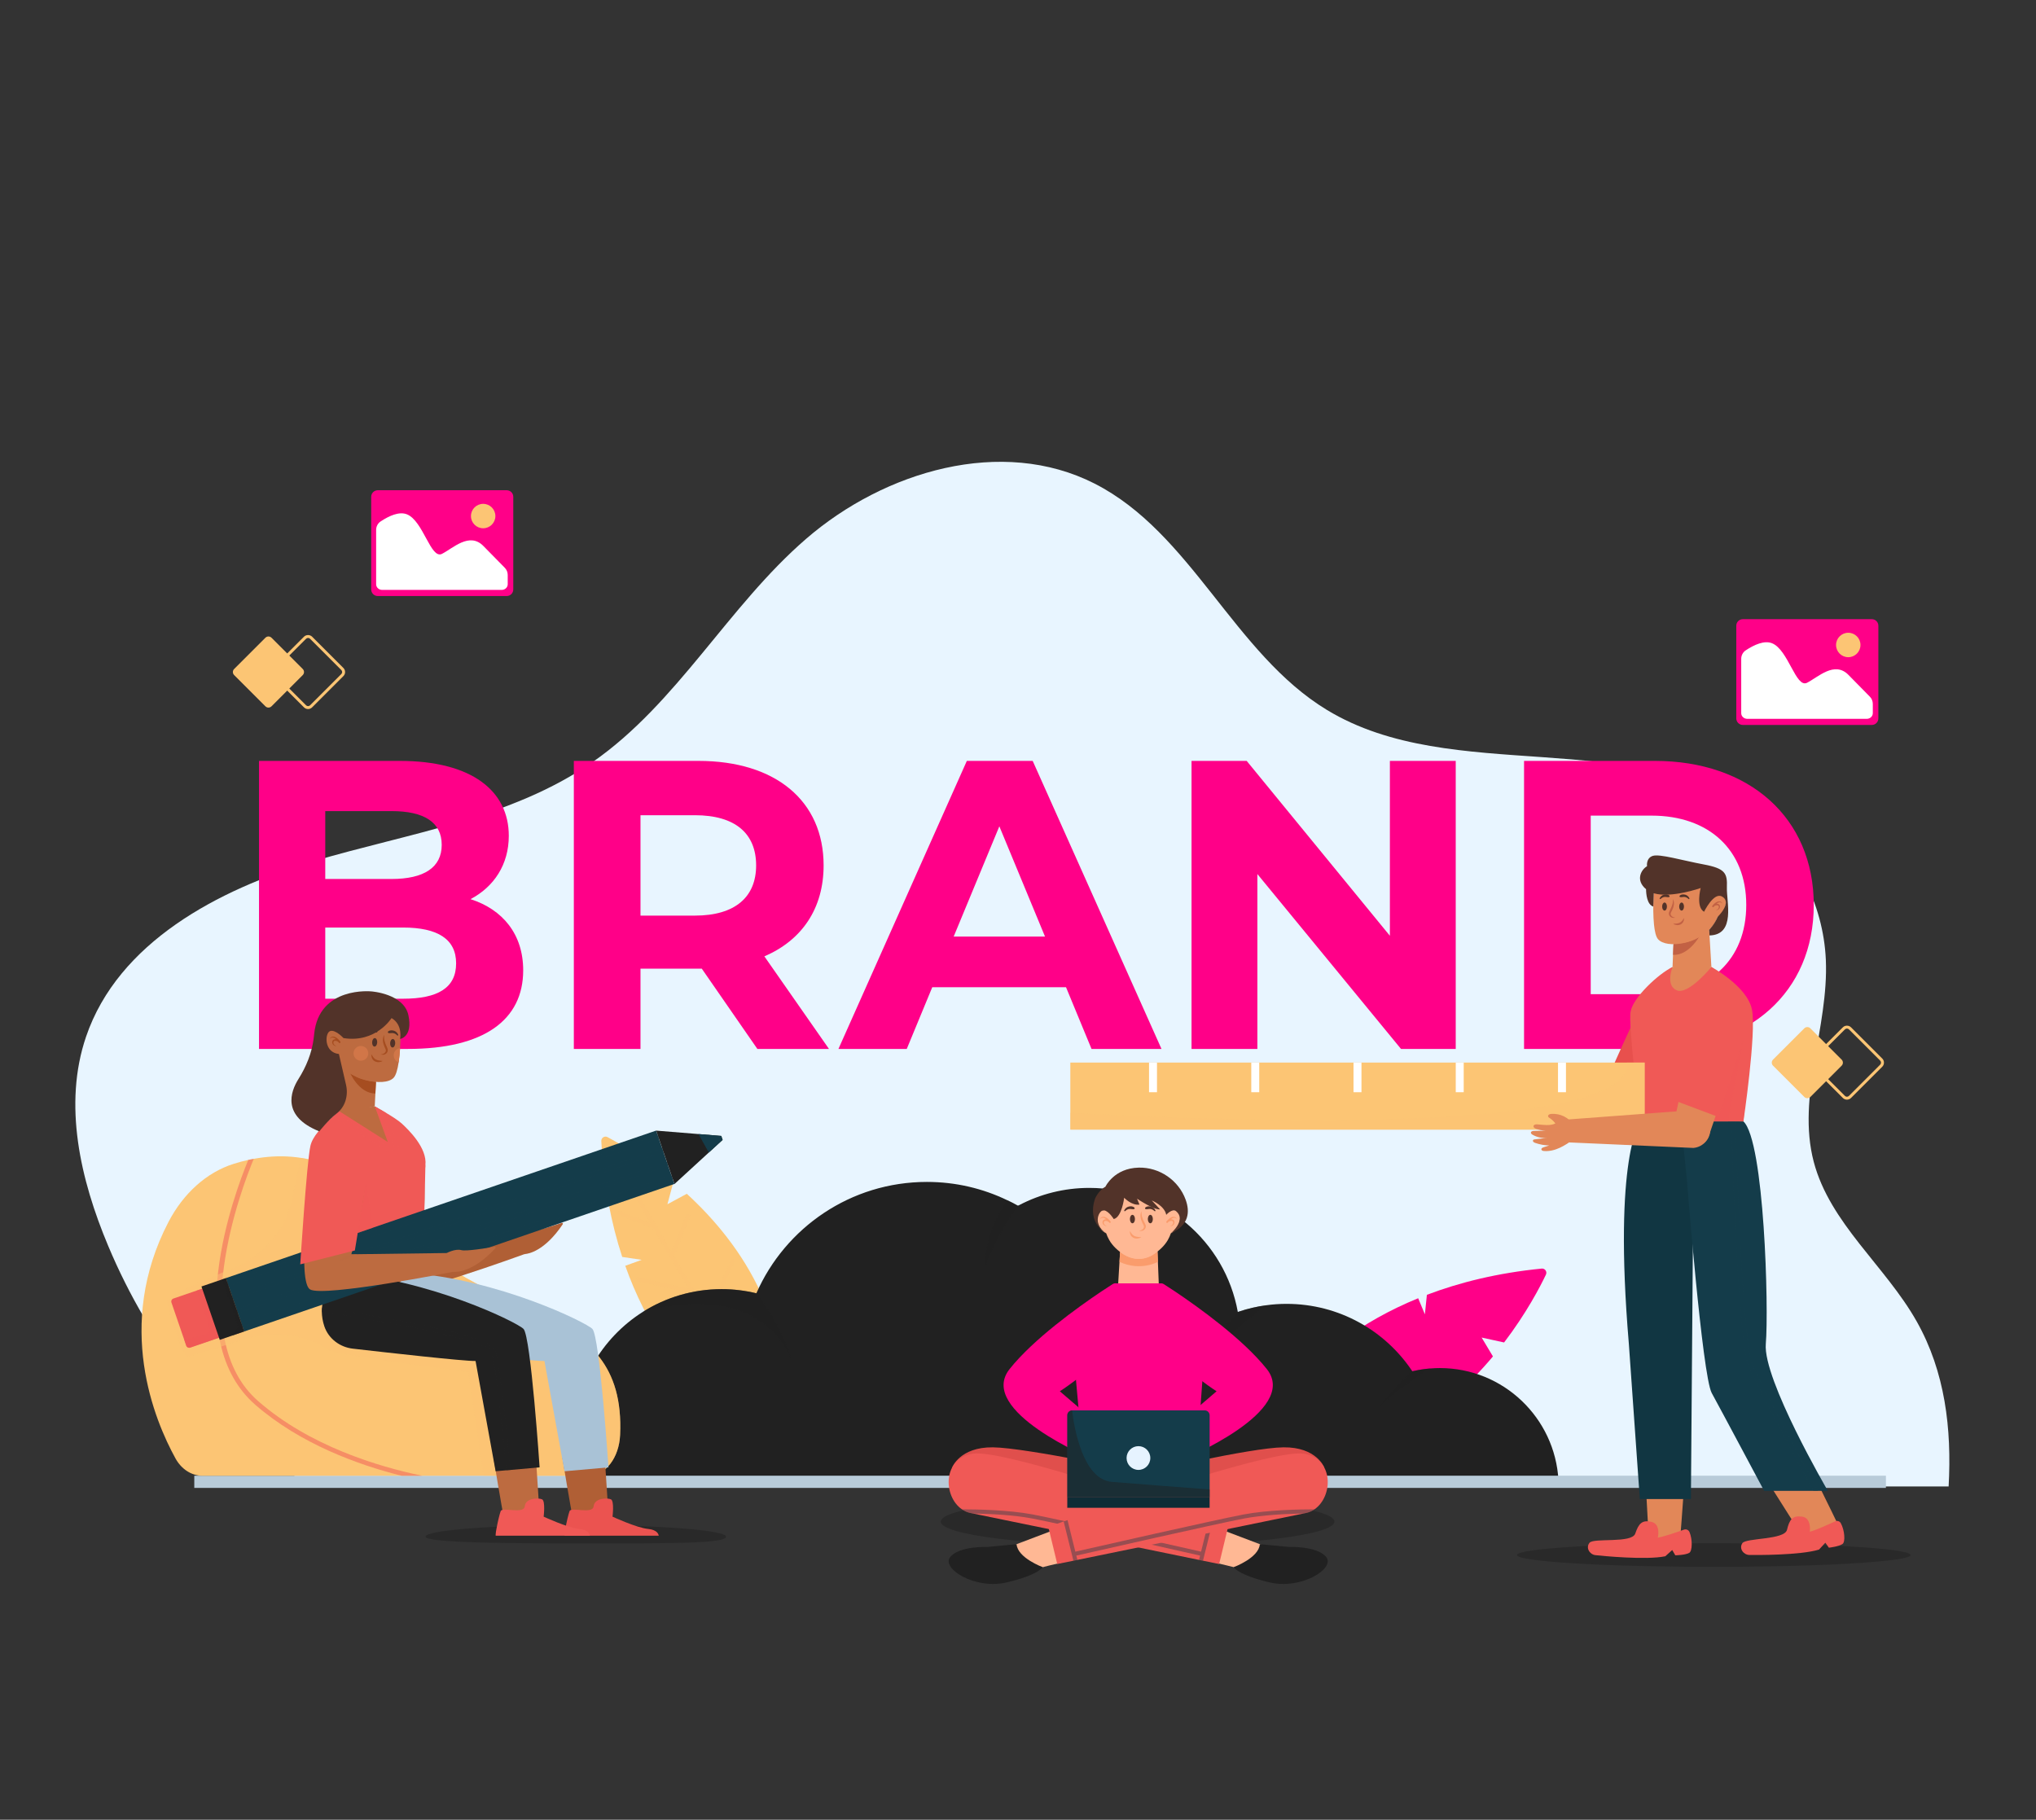<svg width="179" height="160" viewBox="0 0 179 160" fill="none" xmlns="http://www.w3.org/2000/svg">
<rect x="0" y="0" width="179" height="160" fill="#333333" stroke="none"/>
<path d="M171.318 130.7C171.601 125.602 171.003 120.613 168.517 116.199C165.764 111.311 160.878 107.568 159.456 102.142C157.945 96.368 160.787 90.344 160.523 84.382C160.305 79.464 157.841 74.69 153.959 71.664C143.72 63.68 127.76 69.16 116.661 62.423C108.473 57.453 104.764 46.858 96.227 42.517C88.085 38.376 77.776 41.404 70.867 47.381C64.004 53.318 59.555 61.828 52.102 67.005C44.923 71.991 35.905 73.253 27.525 75.738C19.145 78.223 10.39 82.872 7.568 91.145C5.532 97.112 7.067 103.722 9.507 109.536C13.16 118.242 19.276 126.382 27.522 130.701L171.318 130.7Z" fill="#E8F5FF"/>
<path d="M45.998 85.318C45.998 89.695 42.525 92.228 35.868 92.228H22.771V66.903H35.145C41.476 66.903 44.732 69.544 44.732 73.487C44.732 76.02 43.429 77.974 41.367 79.059C44.189 79.963 45.998 82.134 45.998 85.318ZM28.596 71.317V77.286H34.421C37.279 77.286 38.835 76.273 38.835 74.284C38.835 72.294 37.279 71.317 34.421 71.317L28.596 71.317ZM40.101 84.703C40.101 82.568 38.473 81.555 35.434 81.555H28.596V87.814H35.434C38.473 87.814 40.101 86.874 40.101 84.703Z" fill="#FF0088"/>
<g opacity="0.5">
<path d="M41.149 78.05C41.042 78.05 40.937 78.002 40.866 77.912C40.745 77.756 40.772 77.532 40.928 77.41C41.99 76.58 42.588 75.574 42.704 74.418C42.955 71.917 40.898 69.482 40.877 69.458C40.748 69.308 40.766 69.082 40.915 68.953C41.065 68.825 41.291 68.842 41.42 68.992C41.513 69.1 43.696 71.677 43.416 74.486C43.281 75.845 42.592 77.019 41.368 77.974C41.303 78.025 41.226 78.05 41.149 78.05Z" fill="#FF0088"/>
</g>
<g opacity="0.5">
<path d="M41.149 89.889C41.042 89.889 40.937 89.842 40.866 89.751C40.745 89.595 40.772 89.371 40.928 89.249C41.992 88.419 42.589 87.411 42.704 86.254C42.954 83.748 40.898 81.322 40.877 81.297C40.748 81.148 40.766 80.922 40.915 80.793C41.065 80.664 41.291 80.681 41.42 80.831C41.513 80.94 43.696 83.517 43.416 86.325C43.281 87.684 42.592 88.858 41.368 89.813C41.303 89.865 41.226 89.889 41.149 89.889Z" fill="#FF0088"/>
</g>
<path d="M66.586 92.228L61.701 85.173H61.412H56.311V92.228H50.45V66.903H61.412C68.177 66.903 72.41 70.412 72.41 76.092C72.41 79.891 70.493 82.677 67.201 84.088L72.881 92.228H66.586ZM61.086 71.679H56.311V80.506H61.086C64.668 80.506 66.477 78.842 66.477 76.092C66.477 73.306 64.668 71.679 61.086 71.679Z" fill="#FF0088"/>
<g opacity="0.5">
<path d="M67.98 82.462C67.891 82.462 67.802 82.429 67.733 82.362C67.59 82.226 67.585 81.999 67.722 81.857C72.926 76.427 67.759 70.114 67.706 70.051C67.579 69.899 67.599 69.674 67.751 69.547C67.903 69.42 68.129 69.44 68.255 69.592C68.312 69.66 73.881 76.465 68.239 82.352C68.168 82.425 68.075 82.462 67.98 82.462Z" fill="#FF0088"/>
</g>
<g opacity="0.5">
<path d="M71.141 91.644C71.029 91.644 70.918 91.592 70.848 91.493L66.185 84.891C66.071 84.73 66.109 84.507 66.27 84.392C66.432 84.279 66.655 84.317 66.769 84.478L71.433 91.08C71.547 91.242 71.508 91.465 71.347 91.579C71.284 91.623 71.212 91.644 71.141 91.644Z" fill="#FF0088"/>
</g>
<path d="M93.721 86.801H81.963L79.72 92.228H73.714L85.002 66.903H90.791L102.115 92.228H95.964L93.721 86.801ZM91.876 82.351L87.86 72.655L83.844 82.351H91.876Z" fill="#FF0088"/>
<g opacity="0.5">
<path d="M100.598 91.644C100.461 91.644 100.33 91.566 100.271 91.433L89.955 68.417C89.874 68.237 89.955 68.025 90.135 67.944C90.315 67.863 90.527 67.944 90.608 68.124L100.924 91.14C101.005 91.32 100.924 91.532 100.744 91.612C100.696 91.634 100.646 91.644 100.598 91.644Z" fill="#FF0088"/>
</g>
<path d="M127.984 66.903V92.228H123.172L110.545 76.852V92.228H104.757V66.903H109.605L122.195 82.279V66.903H127.984Z" fill="#FF0088"/>
<g opacity="0.5">
<path d="M121.407 83.595C121.304 83.595 121.202 83.551 121.132 83.466L108.968 68.797C108.842 68.645 108.862 68.42 109.014 68.293C109.167 68.167 109.393 68.188 109.518 68.34L121.682 83.009C121.808 83.161 121.787 83.386 121.635 83.512C121.569 83.568 121.488 83.595 121.407 83.595Z" fill="#FF0088"/>
</g>
<g opacity="0.5">
<path d="M127.012 91.644C126.814 91.644 126.654 91.484 126.654 91.287V67.853C126.654 67.656 126.814 67.496 127.012 67.496C127.21 67.496 127.37 67.656 127.37 67.853V91.287C127.37 91.484 127.21 91.644 127.012 91.644Z" fill="#FF0088"/>
</g>
<path d="M133.991 66.903H145.496C153.781 66.903 159.461 71.896 159.461 79.565C159.461 87.235 153.781 92.228 145.496 92.228H133.991V66.903ZM145.206 87.416C150.235 87.416 153.527 84.414 153.527 79.566C153.527 74.718 150.235 71.715 145.206 71.715H139.852V87.416H145.206Z" fill="#FF0088"/>
<g opacity="0.5">
<path d="M155.513 87.774C155.434 87.774 155.354 87.748 155.287 87.693C155.134 87.568 155.112 87.343 155.237 87.19C160.846 80.326 155.275 71.999 155.218 71.916C155.107 71.753 155.149 71.531 155.312 71.419C155.475 71.308 155.698 71.35 155.809 71.513C155.869 71.601 161.735 80.369 155.791 87.643C155.72 87.729 155.617 87.774 155.513 87.774Z" fill="#FF0088"/>
</g>
<path d="M161.913 93.7L159.162 96.451C159.015 96.597 158.777 96.597 158.63 96.451L155.88 93.7C155.733 93.553 155.733 93.315 155.88 93.168L158.63 90.417C158.777 90.27 159.015 90.27 159.162 90.417L161.913 93.168C162.06 93.315 162.06 93.553 161.913 93.7Z" fill="#FCC574"/>
<path d="M162.377 96.689C162.248 96.689 162.119 96.64 162.021 96.541L159.27 93.791C159.174 93.695 159.122 93.568 159.122 93.434C159.122 93.299 159.174 93.172 159.27 93.077L162.021 90.326C162.212 90.136 162.544 90.135 162.735 90.326L165.486 93.077C165.581 93.172 165.633 93.299 165.633 93.434C165.633 93.569 165.581 93.695 165.486 93.791L162.735 96.541C162.636 96.64 162.507 96.689 162.377 96.689ZM162.378 90.436C162.314 90.436 162.251 90.46 162.203 90.508L159.452 93.259C159.406 93.306 159.38 93.368 159.38 93.434C159.38 93.5 159.406 93.562 159.452 93.609L162.203 96.359C162.3 96.456 162.456 96.455 162.552 96.359L165.303 93.609C165.349 93.562 165.375 93.5 165.375 93.434C165.375 93.368 165.349 93.306 165.303 93.259L162.552 90.508C162.504 90.46 162.441 90.436 162.378 90.436Z" fill="#FCC574"/>
<path d="M26.618 59.355L23.868 62.106C23.721 62.252 23.483 62.252 23.336 62.106L20.585 59.355C20.438 59.208 20.438 58.97 20.585 58.823L23.336 56.072C23.483 55.926 23.721 55.926 23.868 56.072L26.618 58.823C26.765 58.97 26.765 59.208 26.618 59.355Z" fill="#FCC574"/>
<path d="M27.083 62.344C26.954 62.344 26.825 62.295 26.726 62.197L23.975 59.446C23.88 59.351 23.828 59.224 23.828 59.089C23.828 58.954 23.88 58.828 23.975 58.732L26.726 55.981C26.917 55.791 27.249 55.791 27.44 55.981L30.191 58.732C30.286 58.827 30.339 58.954 30.339 59.089C30.339 59.224 30.286 59.351 30.191 59.446L27.44 62.197C27.342 62.295 27.213 62.344 27.083 62.344ZM27.084 56.092C27.02 56.092 26.957 56.115 26.909 56.164L24.158 58.915C24.112 58.961 24.086 59.023 24.086 59.089C24.086 59.155 24.112 59.217 24.158 59.264L26.909 62.015C27.006 62.111 27.162 62.111 27.258 62.015L30.009 59.264C30.055 59.217 30.081 59.155 30.081 59.089C30.081 59.023 30.055 58.961 30.009 58.915L27.258 56.164C27.21 56.115 27.147 56.092 27.084 56.092Z" fill="#FCC574"/>
<path d="M45.126 43.681V51.83C45.126 52.149 44.868 52.407 44.549 52.407H33.212C32.893 52.407 32.635 52.149 32.635 51.83V43.681C32.635 43.362 32.893 43.105 33.212 43.105H44.549C44.868 43.105 45.126 43.362 45.126 43.681Z" fill="#FF0088"/>
<path d="M42.479 46.449C43.072 46.449 43.553 45.968 43.553 45.375C43.553 44.782 43.072 44.301 42.479 44.301C41.886 44.301 41.405 44.782 41.405 45.375C41.405 45.968 41.886 46.449 42.479 46.449Z" fill="#FCC574"/>
<path d="M44.378 49.921C44.544 50.089 44.637 50.315 44.637 50.551V51.372C44.637 51.647 44.398 51.869 44.103 51.869H33.603C33.307 51.869 33.069 51.647 33.069 51.372V46.591C33.069 46.294 33.214 46.013 33.462 45.849C34.214 45.35 35.101 44.953 35.776 45.223C37.211 45.796 37.869 49.195 38.853 48.7C39.837 48.203 41.272 46.751 42.503 48.012C43.013 48.536 43.723 49.258 44.378 49.921Z" fill="white"/>
<path d="M165.141 55.017V63.166C165.141 63.484 164.884 63.742 164.565 63.742H153.227C152.908 63.742 152.65 63.484 152.65 63.166V55.017C152.65 54.698 152.908 54.441 153.227 54.441H164.565C164.884 54.441 165.141 54.698 165.141 55.017Z" fill="#FF0088"/>
<path d="M163.569 56.711C163.569 57.304 163.088 57.785 162.495 57.785C161.902 57.785 161.421 57.304 161.421 56.711C161.421 56.117 161.902 55.636 162.495 55.636C163.088 55.636 163.569 56.117 163.569 56.711Z" fill="#FCC574"/>
<path d="M164.394 61.257C164.56 61.424 164.652 61.651 164.652 61.887V62.708C164.652 62.983 164.414 63.205 164.118 63.205H153.619C153.323 63.205 153.084 62.983 153.084 62.708V57.927C153.084 57.63 153.229 57.348 153.477 57.184C154.229 56.686 155.116 56.288 155.792 56.558C157.227 57.131 157.884 60.53 158.868 60.035C159.853 59.538 161.288 58.087 162.518 59.348C163.029 59.871 163.739 60.593 164.394 61.257Z" fill="white"/>
<path d="M60.383 104.966L58.679 105.883L59.202 103.93C56.707 101.84 54.435 100.528 53.41 99.981C53.156 99.845 52.85 100.042 52.865 100.33C53.071 104.229 53.747 107.601 54.704 110.518L56.413 110.773L54.97 111.297C58.703 121.798 66.123 126.033 68.012 126.964C68.235 127.073 68.502 126.935 68.543 126.691C70.234 116.598 65.194 109.384 60.383 104.966Z" fill="#FCC574"/>
<path opacity="0.5" d="M67.39 124.439L65.488 121.162L66.956 117.104L66.62 116.982L65.253 120.759L62.406 115.855L64.626 110.827L64.299 110.683L62.184 115.472L59.257 110.431L60.715 106.843L60.384 106.708L59.03 110.04L54.019 101.408L53.709 101.588L57.176 107.56L54.424 106.43L54.288 106.762L57.472 108.068L60.509 113.301L56.016 112.28L55.936 112.629L60.755 113.723L63.607 118.636L59.117 117.071L59 117.408L63.883 119.111L67.08 124.619L67.39 124.439Z" fill="#FCC574"/>
<path d="M131.256 119.265L130.261 117.606L132.237 118.038C134.209 115.449 135.415 113.12 135.915 112.07C136.039 111.81 135.828 111.513 135.541 111.542C131.655 111.927 128.318 112.758 125.448 113.849L125.273 115.567L124.682 114.15C114.365 118.363 110.476 125.97 109.633 127.9C109.534 128.127 109.684 128.388 109.931 128.418C120.09 129.642 127.064 124.275 131.256 119.265Z" fill="#FF0088"/>
<path opacity="0.5" d="M112.126 127.162L115.312 125.111L119.434 126.391L119.54 126.049L115.704 124.858L120.472 121.788L125.596 123.774L125.725 123.441L120.844 121.548L125.744 118.393L129.397 119.684L129.516 119.347L126.125 118.148L134.517 112.744L134.323 112.443L128.517 116.182L129.519 113.38L129.181 113.26L128.023 116.5L122.936 119.776L123.748 115.24L123.396 115.177L122.525 120.04L117.749 123.116L119.106 118.559L118.763 118.457L117.287 123.413L111.933 126.862L112.126 127.162Z" fill="#FF0088"/>
<path d="M137.017 130.164H51.022C50.65 128.958 50.449 127.677 50.449 126.346C50.449 121.713 52.875 117.646 56.528 115.342C58.531 114.079 60.907 113.349 63.45 113.349C64.499 113.349 65.518 113.478 66.499 113.714C66.502 113.707 66.502 113.703 66.506 113.696C69.042 107.939 74.795 103.922 81.489 103.922C84.022 103.922 86.419 104.498 88.558 105.532C88.877 105.682 89.192 105.843 89.499 106.018C89.538 105.997 89.574 105.979 89.614 105.957C91.453 104.995 93.546 104.448 95.767 104.448C102.289 104.448 107.709 109.152 108.826 115.356C108.854 115.345 108.886 115.334 108.915 115.327C109.688 115.066 110.496 114.876 111.326 114.766C111.909 114.683 112.507 114.644 113.112 114.644C117.727 114.644 121.791 116.998 124.17 120.572C124.174 120.572 124.174 120.572 124.177 120.572C124.692 120.45 125.222 120.365 125.766 120.325C126.034 120.3 126.309 120.289 126.585 120.289C132.163 120.289 136.717 124.661 137.017 130.164Z" fill="#212121"/>
<path opacity="0.5" d="M69.647 119.66C67.035 113.86 60.871 114.215 56.528 115.342C58.531 114.079 60.907 113.349 63.451 113.349C64.499 113.349 65.518 113.478 66.499 113.714C66.502 113.707 66.502 113.703 66.506 113.696C68.746 116.497 69.593 119.463 69.647 119.66Z" fill="#212121"/>
<path opacity="0.5" d="M89.614 105.957C87.449 108.698 86.555 111.649 86.555 111.649C86.555 111.649 86.394 108.465 88.558 105.532C88.877 105.682 89.192 105.843 89.499 106.018C89.539 105.997 89.575 105.979 89.614 105.957Z" fill="#212121"/>
<path opacity="0.5" d="M111.326 114.766C107.373 117.714 102.965 122.787 102.965 122.787C102.965 122.787 105.509 118.669 108.915 115.327C109.688 115.066 110.496 114.876 111.326 114.766Z" fill="#212121"/>
<path opacity="0.5" d="M125.766 120.325C123.415 121.749 121.211 123.724 121.211 123.724C121.211 123.724 122.403 122.039 124.177 120.572C124.692 120.45 125.222 120.365 125.766 120.325Z" fill="#212121"/>
<path d="M165.805 129.753H17.081V130.827H165.805V129.753Z" fill="#B8CBD9"/>
<path opacity="0.5" d="M117.323 133.788C117.323 134.964 109.574 135.918 100.016 135.918C90.457 135.918 82.709 134.964 82.709 133.788C82.709 132.612 90.457 131.658 100.016 131.658C109.574 131.658 117.323 132.612 117.323 133.788Z" fill="#212121"/>
<path d="M105.201 135.175C105.374 134.728 105.554 134.294 105.718 133.861L111.331 135.99L109.149 137.974C109.149 137.974 107.318 137.469 104.571 136.902C104.772 136.323 104.979 135.747 105.201 135.175Z" fill="#FFB894"/>
<path d="M110.761 135.773L113.318 136.018C113.318 136.018 115.794 135.913 116.599 136.907C117.404 137.9 114.428 139.796 111.622 139.134C108.816 138.472 108.463 137.794 108.463 137.794C108.463 137.794 110.675 136.986 110.761 135.773Z" fill="#212121"/>
<path d="M83.712 129.031C83.712 129.031 84.37 127.228 87.292 127.258C90.214 127.287 100.688 129.535 100.688 129.535L100.092 131.939L83.712 129.031Z" fill="#E04F4C"/>
<path d="M107.971 134.252L107.184 137.518L105.763 137.228L105.413 137.157L85.539 133.078L85.335 133.035C85.052 132.978 84.798 132.867 84.573 132.71C82.92 131.587 82.834 128.241 85.521 127.816C88.022 127.422 101.499 131.994 106.282 133.658C106.4 133.701 106.515 133.74 106.622 133.776C107.473 134.073 107.971 134.252 107.971 134.252Z" fill="#F05956"/>
<path opacity="0.4" d="M106.622 133.776L105.763 137.228L105.413 137.157L105.509 136.778C104.006 136.438 93.331 134.009 90.748 133.515C89.091 133.2 86.973 133.103 85.539 133.078L85.335 133.035C85.052 132.978 84.798 132.867 84.573 132.71C85.839 132.71 88.694 132.76 90.812 133.164C93.406 133.662 104.114 136.094 105.595 136.431L106.282 133.658C106.4 133.701 106.514 133.74 106.622 133.776Z" fill="#143C4A"/>
<path d="M94.935 135.175C94.762 134.728 94.582 134.294 94.418 133.861L88.805 135.99L90.987 137.974C90.987 137.974 92.817 137.469 95.565 136.902C95.364 136.323 95.157 135.747 94.935 135.175Z" fill="#FFB894"/>
<path d="M89.375 135.773L86.818 136.018C86.818 136.018 84.342 135.913 83.537 136.907C82.732 137.9 85.707 139.796 88.514 139.134C91.32 138.472 91.672 137.794 91.672 137.794C91.672 137.794 89.461 136.986 89.375 135.773Z" fill="#212121"/>
<path d="M116.423 129.031C116.423 129.031 115.766 127.228 112.844 127.258C109.922 127.287 100.397 129.535 100.397 129.535L100.093 131.939L116.423 129.031Z" fill="#E04F4C"/>
<path d="M92.165 134.252L92.952 137.518L94.372 137.228L94.723 137.157L114.597 133.078L114.801 133.035C115.083 132.978 115.337 132.867 115.563 132.71C117.216 131.587 117.302 128.241 114.615 127.816C112.114 127.422 98.637 131.994 93.854 133.658C93.736 133.701 93.621 133.74 93.514 133.776C92.662 134.073 92.165 134.252 92.165 134.252Z" fill="#F05956"/>
<path opacity="0.4" d="M93.514 133.776L94.372 137.228L94.723 137.157L94.626 136.778C96.129 136.438 106.805 134.009 109.388 133.515C111.044 133.2 113.162 133.103 114.597 133.078L114.801 133.035C115.083 132.978 115.337 132.867 115.563 132.71C114.296 132.71 111.441 132.76 109.323 133.164C106.729 133.662 96.022 136.094 94.54 136.431L93.854 133.658C93.736 133.701 93.621 133.74 93.514 133.776Z" fill="#143C4A"/>
<path d="M98.297 113.048H101.883L101.706 108.556H98.565L98.297 113.048Z" fill="#FFB894"/>
<path d="M98.474 110.08C98.474 110.08 100.096 111.484 101.764 110.037L101.8 110.948C101.8 110.948 100.282 111.814 98.422 110.948L98.474 110.08Z" fill="#FA9C6C"/>
<path d="M98.031 112.839C98.031 112.839 95.576 114.405 94.483 116.116C94.483 116.116 94.111 116.849 94.239 117.644C94.368 118.438 95.284 129.139 95.284 129.139H105.125C105.125 129.139 105.997 118.102 105.973 117.185C105.95 116.269 104.289 113.936 102.003 112.844L98.031 112.839Z" fill="#FF0088"/>
<path d="M96.101 125.765C95.729 126.303 95.37 126.849 95.015 127.397L97.142 128.9L98.594 127.354L96.385 125.361C96.29 125.495 96.195 125.629 96.101 125.765Z" fill="#FFB894"/>
<path d="M100.053 127.826C100.109 127.875 100.165 127.931 100.19 128.002C100.216 128.073 100.202 128.162 100.141 128.206C100.085 128.245 100.011 128.236 99.943 128.229C99.701 128.205 99.455 128.23 99.223 128.302C99.481 128.8 100.017 129.077 100.486 129.385C100.607 129.464 100.74 129.605 100.667 129.729C100.605 129.837 100.445 129.821 100.326 129.783C100.035 129.689 99.759 129.547 99.514 129.364C99.799 129.597 100.085 129.829 100.37 130.062C100.458 130.133 100.554 130.245 100.498 130.343C100.453 130.42 100.345 130.423 100.256 130.412C99.788 130.351 99.341 130.137 99.001 129.809C99.279 130.084 99.557 130.359 99.835 130.634C99.869 130.667 99.905 130.705 99.909 130.753C99.915 130.818 99.855 130.874 99.791 130.887C99.727 130.9 99.661 130.881 99.599 130.86C99.18 130.723 98.784 130.517 98.43 130.254C98.531 130.401 98.632 130.549 98.734 130.696C98.794 130.784 98.852 130.91 98.777 130.986C98.707 131.057 98.587 131.013 98.503 130.959C98.078 130.687 97.759 130.274 97.526 129.827C97.293 129.38 97.14 128.897 96.987 128.416C96.963 128.338 96.938 128.258 96.943 128.176C96.95 128.082 96.996 127.995 97.051 127.918C97.238 127.655 97.526 127.474 97.833 127.371C98.603 127.115 99.441 127.283 100.053 127.826Z" fill="#FFB894"/>
<path d="M93.178 122.33L97.974 126.449L97.787 126.627L96.868 127.512L96.517 127.85L96.153 128.201L96.057 128.292C96.057 128.292 85.832 124.065 88.759 120.379C90.858 117.738 94.756 114.949 96.799 113.575C97.236 113.284 97.592 113.055 97.822 112.907C97.952 112.825 98.108 112.816 98.242 112.877C98.242 112.877 98.242 112.877 98.247 112.877C98.303 112.903 98.355 112.942 98.398 112.99C101.903 116.814 93.178 122.33 93.178 122.33Z" fill="#FF0088"/>
<path opacity="0.5" d="M94.655 121.28C94.655 121.28 96.26 120.13 97.185 119.005C97.185 119.005 96.21 122.227 94.798 122.603L94.655 121.28Z" fill="#FF0088"/>
<path d="M104.035 125.765C104.407 126.303 104.766 126.849 105.122 127.397L102.994 128.9L101.542 127.354L103.751 125.361C103.847 125.495 103.942 125.629 104.035 125.765Z" fill="#FFB894"/>
<path d="M100.083 127.826C100.027 127.875 99.971 127.931 99.946 128.002C99.921 128.073 99.934 128.162 99.995 128.206C100.051 128.245 100.126 128.236 100.194 128.229C100.435 128.205 100.681 128.23 100.913 128.302C100.655 128.8 100.119 129.077 99.65 129.385C99.529 129.464 99.396 129.605 99.469 129.729C99.531 129.837 99.691 129.821 99.81 129.783C100.101 129.689 100.377 129.547 100.622 129.364C100.337 129.597 100.051 129.829 99.766 130.062C99.678 130.133 99.582 130.245 99.638 130.343C99.683 130.42 99.791 130.423 99.88 130.412C100.348 130.351 100.795 130.137 101.136 129.809C100.858 130.084 100.579 130.359 100.301 130.634C100.267 130.667 100.231 130.705 100.227 130.753C100.221 130.818 100.282 130.874 100.346 130.887C100.41 130.9 100.475 130.881 100.537 130.86C100.956 130.723 101.352 130.517 101.706 130.254C101.605 130.401 101.504 130.549 101.402 130.696C101.342 130.784 101.284 130.91 101.359 130.986C101.429 131.057 101.549 131.013 101.633 130.959C102.058 130.687 102.377 130.274 102.61 129.827C102.843 129.38 102.996 128.897 103.149 128.416C103.173 128.338 103.198 128.258 103.193 128.176C103.186 128.082 103.14 127.995 103.085 127.918C102.898 127.655 102.61 127.474 102.303 127.371C101.532 127.115 100.695 127.283 100.083 127.826Z" fill="#FFB894"/>
<path d="M106.958 122.33L102.162 126.449L102.349 126.627L103.268 127.512L103.619 127.85L103.984 128.201L104.079 128.292C104.079 128.292 114.304 124.065 111.377 120.379C109.278 117.738 105.38 114.949 103.338 113.575C102.9 113.284 102.544 113.055 102.315 112.907C102.184 112.825 102.028 112.816 101.894 112.877C101.894 112.877 101.894 112.877 101.89 112.877C101.833 112.903 101.781 112.942 101.738 112.99C98.234 116.814 106.958 122.33 106.958 122.33Z" fill="#FF0088"/>
<path opacity="0.5" d="M105.652 121.397C105.652 121.397 104.047 120.247 103.122 119.122C103.122 119.122 104.12 122.424 105.533 122.8L105.652 121.397Z" fill="#FF0088"/>
<path d="M106.347 131.658H93.832V132.575H106.347V131.658Z" fill="#0F2C36"/>
<path d="M106.348 124.439V131.659H93.834V124.439C93.834 124.209 94.02 124.014 94.255 124.01C94.259 124.01 94.259 124.01 94.263 124.01H105.919C106.153 124.01 106.348 124.205 106.348 124.439Z" fill="#143C4A"/>
<path d="M101.133 128.199C101.133 128.776 100.666 129.243 100.089 129.243C99.513 129.243 99.045 128.775 99.045 128.199C99.045 127.622 99.513 127.155 100.089 127.155C100.666 127.155 101.133 127.622 101.133 128.199Z" fill="#E6F3FF"/>
<path opacity="0.5" d="M106.348 130.961V131.659H93.834V124.439C93.834 124.209 94.02 124.014 94.255 124.01C94.433 125.501 95.187 130.085 97.754 130.297C100.208 130.501 104.653 130.835 106.348 130.961Z" fill="#212121"/>
<path d="M103.54 106.534C103.396 106.425 103.249 106.4 103.113 106.42C103.064 106.004 102.984 105.602 102.896 105.239C102.788 104.779 102.48 104.432 102.087 104.306C102.035 104.289 101.979 104.272 101.923 104.254C101.362 103.899 100.718 103.817 100.097 103.86C99.469 103.812 98.824 103.899 98.259 104.259C98.255 104.259 98.255 104.259 98.251 104.263C98.2 104.276 98.151 104.293 98.103 104.306C97.711 104.432 97.403 104.779 97.29 105.239C97.203 105.603 97.122 106.004 97.075 106.42C96.938 106.4 96.793 106.425 96.648 106.534C96.195 106.874 96.486 108.11 97.254 108.44C97.324 108.638 97.407 108.834 97.519 109.024C97.551 109.089 97.591 109.15 97.635 109.215C97.991 109.737 98.486 110.139 99.025 110.423C99.692 110.773 100.503 110.772 101.168 110.421C101.706 110.136 102.2 109.734 102.556 109.215C102.596 109.154 102.636 109.094 102.672 109.033C102.786 108.84 102.869 108.64 102.939 108.438C103.704 108.105 103.993 106.873 103.54 106.534Z" fill="#FFB894"/>
<path d="M100.366 106.494C100.272 106.65 100.251 106.849 100.277 107.033C100.301 107.219 100.367 107.394 100.448 107.557C100.491 107.639 100.539 107.714 100.56 107.779C100.584 107.842 100.576 107.907 100.547 107.974C100.486 108.108 100.325 108.19 100.146 108.211C100.313 108.266 100.546 108.23 100.669 108.047C100.732 107.964 100.755 107.839 100.727 107.732C100.697 107.626 100.646 107.551 100.611 107.474C100.532 107.322 100.464 107.166 100.416 107.004C100.369 106.842 100.346 106.674 100.366 106.494Z" fill="#FA9C6C"/>
<path d="M99.729 106.177C99.658 106.11 99.577 106.082 99.489 106.07C99.401 106.061 99.31 106.069 99.223 106.093C99.134 106.113 99.053 106.162 98.988 106.221C98.919 106.278 98.875 106.355 98.84 106.428C98.828 106.454 98.839 106.484 98.864 106.496C98.883 106.505 98.904 106.502 98.919 106.489L98.924 106.485C98.979 106.436 99.032 106.392 99.09 106.362C99.147 106.33 99.208 106.314 99.269 106.305C99.394 106.284 99.519 106.333 99.659 106.322L99.678 106.321C99.724 106.318 99.758 106.278 99.755 106.231C99.753 106.21 99.743 106.19 99.729 106.177Z" fill="#523329"/>
<path d="M100.764 106.322C100.904 106.332 101.029 106.283 101.154 106.304C101.215 106.314 101.276 106.329 101.333 106.362C101.391 106.392 101.444 106.436 101.499 106.484L101.504 106.488C101.525 106.507 101.557 106.505 101.576 106.484C101.59 106.468 101.592 106.446 101.583 106.428C101.548 106.355 101.504 106.278 101.435 106.221C101.37 106.162 101.289 106.113 101.2 106.093C101.113 106.069 101.022 106.061 100.934 106.07C100.846 106.082 100.765 106.11 100.694 106.177C100.661 106.208 100.659 106.261 100.69 106.295C100.705 106.311 100.725 106.319 100.745 106.321L100.764 106.322Z" fill="#523329"/>
<path d="M100.34 108.774C100.113 108.769 99.908 108.759 99.74 108.678C99.656 108.64 99.582 108.583 99.52 108.507C99.453 108.434 99.404 108.341 99.34 108.244C99.329 108.357 99.343 108.478 99.4 108.585C99.45 108.696 99.548 108.789 99.662 108.843C99.776 108.896 99.902 108.912 100.019 108.897C100.135 108.883 100.248 108.845 100.34 108.774Z" fill="#FA9C6C"/>
<path d="M99.34 107.187C99.34 107.392 99.439 107.559 99.561 107.559C99.684 107.559 99.783 107.392 99.783 107.187C99.783 106.982 99.684 106.816 99.561 106.816C99.439 106.816 99.34 106.982 99.34 107.187Z" fill="#523329"/>
<path d="M100.914 107.187C100.914 107.392 101.013 107.559 101.135 107.559C101.257 107.559 101.356 107.392 101.356 107.187C101.356 106.982 101.257 106.816 101.135 106.816C101.013 106.816 100.914 106.982 100.914 107.187Z" fill="#523329"/>
<path d="M96.714 107.209C96.757 107.126 96.842 107.085 96.923 107.077C97.005 107.067 97.083 107.095 97.154 107.136C97.293 107.225 97.417 107.358 97.518 107.496C97.543 107.53 97.591 107.537 97.625 107.512C97.657 107.489 97.665 107.446 97.647 107.413C97.578 107.289 97.448 107.233 97.333 107.212C97.274 107.201 97.213 107.2 97.148 107.212C97.085 107.224 97.015 107.26 96.975 107.321C96.897 107.443 96.928 107.59 97.009 107.68C97.092 107.769 97.205 107.806 97.311 107.813C97.214 107.771 97.121 107.713 97.073 107.632C97.025 107.556 97.03 107.45 97.078 107.397C97.12 107.343 97.214 107.34 97.305 107.36C97.395 107.377 97.475 107.424 97.513 107.488L97.642 107.405C97.525 107.253 97.389 107.117 97.206 107.033C97.116 106.992 97.005 106.975 96.908 107.007C96.812 107.037 96.726 107.114 96.714 107.209Z" fill="#FA9C6C"/>
<path d="M103.475 107.209C103.432 107.126 103.347 107.085 103.266 107.077C103.185 107.067 103.107 107.095 103.036 107.136C102.896 107.225 102.772 107.358 102.671 107.496C102.646 107.53 102.598 107.537 102.564 107.512C102.533 107.489 102.524 107.446 102.543 107.413C102.612 107.289 102.741 107.233 102.856 107.212C102.915 107.201 102.976 107.2 103.041 107.212C103.104 107.224 103.174 107.26 103.214 107.321C103.292 107.443 103.262 107.59 103.18 107.68C103.097 107.769 102.984 107.806 102.878 107.813C102.976 107.771 103.068 107.713 103.116 107.632C103.164 107.556 103.16 107.45 103.112 107.397C103.069 107.343 102.975 107.34 102.885 107.36C102.794 107.377 102.715 107.424 102.677 107.488L102.548 107.405C102.665 107.253 102.802 107.117 102.984 107.033C103.074 106.992 103.184 106.975 103.282 107.007C103.377 107.037 103.463 107.114 103.475 107.209Z" fill="#FA9C6C"/>
<path d="M103.405 106.501C103.065 106.216 102.533 106.816 102.533 106.816C102.388 106.011 101.263 105.552 101.263 105.552L101.99 106.335C101.438 106.395 99.968 105.396 99.968 105.396L100.18 105.914C99.495 106.019 98.835 105.314 98.835 105.314C98.835 105.314 98.633 107.024 97.917 107.187C97.917 107.187 97.514 106.512 97.075 106.42C96.635 106.327 95.98 107.617 97.254 108.44C97.254 108.44 95.532 107.594 96.277 105.388C96.277 105.388 96.572 104.673 97.184 104.345C97.184 104.345 97.933 102.715 100.116 102.665C101.937 102.624 103.617 103.771 104.239 105.484C104.621 106.539 104.553 107.723 102.94 108.438C102.94 108.438 104.329 107.277 103.405 106.501Z" fill="#523329"/>
<path opacity="0.5" d="M63.837 135.114C63.837 135.682 59.685 135.709 52.389 135.709C45.092 135.709 37.412 135.682 37.412 135.114C37.412 134.546 43.328 134.086 50.625 134.086C57.921 134.086 63.837 134.546 63.837 135.114Z" fill="#212121"/>
<path d="M54.517 126.179C54.428 128.136 53.276 129.76 51.655 129.76H17.807C16.849 129.76 15.954 129.191 15.425 128.229C13.586 124.887 10.087 116.526 14.806 107.453C16.115 104.935 18.158 103.085 20.541 102.334C20.945 102.205 21.374 102.087 21.825 101.987C21.982 101.954 22.147 101.919 22.308 101.894C23.338 101.7 24.469 101.611 25.657 101.711C25.939 101.736 26.222 101.768 26.512 101.815C29.216 102.241 32.15 103.707 34.823 107.185C42.071 116.619 55.093 113.857 54.517 126.179Z" fill="#FCC574"/>
<path opacity="0.5" d="M37.129 129.761H35.313C31.468 128.795 26.393 126.955 22.442 123.514C15.864 117.776 20.542 105.099 21.828 101.986C21.985 101.953 22.147 101.917 22.309 101.893C21.262 104.416 16.232 117.562 22.709 123.206C27.226 127.145 33.235 128.952 37.129 129.761Z" fill="#F05956"/>
<path opacity="0.5" d="M54.517 126.179C54.428 128.136 53.276 129.76 51.655 129.76H42.514L41.184 120.64C41.184 120.64 31.227 119.338 29.377 118.862C29.18 118.811 29.006 118.734 28.852 118.635C26.549 117.156 23.63 117.003 21.033 117.871C18.688 118.656 16.594 119.326 16.441 119.271C16.083 119.142 14.709 115.167 14.709 114.376C14.709 113.962 17.698 112.646 20.547 111.485C23.274 110.374 25.264 107.95 25.773 105.05C25.999 103.764 26.304 102.565 26.511 101.815C29.216 102.241 32.15 103.708 34.822 107.185C42.071 116.619 55.093 113.857 54.517 126.179Z" fill="#FCC574"/>
<path d="M46.536 108.27C45.994 108.207 45.31 108.721 45.31 108.721L37.046 110.119C37.046 110.119 37.494 106.002 37.251 103.154C35.649 103.002 34.157 102.551 32.616 102.137C32.317 104.912 32.763 113.289 33.937 113.733C35.258 114.232 46.129 110.264 46.129 110.264C46.142 110.272 46.158 110.276 46.172 110.284C46.172 110.276 46.173 110.269 46.173 110.261C46.43 110.242 47.877 110.027 49.478 107.639C49.518 107.58 49.462 107.502 49.394 107.524C48.782 107.732 46.984 108.323 46.536 108.27Z" fill="#B05F35"/>
<path d="M32.07 101.834C32.149 104.667 32.668 111.202 32.668 111.202L37.246 109.313L37.398 102.559C37.405 102.24 37.138 101.985 36.819 102.002C35.24 102.086 33.663 101.675 32.07 101.834Z" fill="#F05956"/>
<path d="M53.145 127.764L53.529 133.715L50.441 133.98C50.441 133.98 49.987 131.523 49.442 128.171C50.67 127.983 51.907 127.837 53.145 127.764Z" fill="#B05F35"/>
<path d="M49.648 135.029H57.916C57.911 134.999 57.903 134.967 57.89 134.932C57.842 134.8 57.726 134.645 57.46 134.541C57.339 134.489 57.18 134.453 56.985 134.434C55.943 134.329 53.851 133.354 53.851 133.354C53.851 133.354 54.024 131.968 53.71 131.829C53.4 131.69 52.262 131.707 52.192 132.438C52.121 133.17 50.226 132.481 50.075 132.864C49.976 133.125 49.798 133.881 49.702 134.432C49.668 134.603 49.644 134.754 49.638 134.862C49.632 134.932 49.627 134.979 49.632 135.015C49.633 135.019 49.643 135.024 49.648 135.029Z" fill="#EB5350"/>
<path d="M35.855 111.915C35.855 111.915 33.661 113.904 34.567 116.609C34.932 117.7 35.935 118.453 37.078 118.585C40.106 118.932 46.854 119.691 47.866 119.667L49.63 129.364L53.495 129.02C53.495 129.02 52.726 117.551 52.085 116.851C51.575 116.295 43.79 112.45 35.855 111.915Z" fill="#A9C2D6"/>
<path d="M47.09 127.763L47.475 133.715L44.387 133.98C44.387 133.98 43.933 131.523 43.388 128.171C44.615 127.983 45.852 127.837 47.09 127.763Z" fill="#BD6B40"/>
<path d="M43.592 135.029H51.861C51.856 134.999 51.848 134.967 51.835 134.932C51.786 134.8 51.67 134.645 51.405 134.541C51.283 134.489 51.125 134.453 50.93 134.434C49.887 134.329 47.796 133.354 47.796 133.354C47.796 133.354 47.969 131.968 47.654 131.829C47.344 131.69 46.207 131.707 46.136 132.438C46.066 133.17 44.17 132.481 44.02 132.864C43.92 133.125 43.743 133.881 43.646 134.431C43.612 134.603 43.589 134.754 43.583 134.862C43.576 134.932 43.571 134.979 43.577 135.015C43.578 135.019 43.588 135.024 43.592 135.029Z" fill="#F05956"/>
<path d="M47.441 129.019L44.879 129.248L44.525 129.277L43.574 129.363L41.81 119.667C40.797 119.689 34.05 118.93 31.023 118.583C29.878 118.454 28.877 117.7 28.512 116.608C28.365 116.168 28.301 115.743 28.293 115.346C28.29 115.224 28.297 115.102 28.308 114.984C28.444 113.145 29.8 111.915 29.8 111.915C37.735 112.451 45.52 116.294 46.031 116.852C46.672 117.549 47.441 129.019 47.441 129.019Z" fill="#212121"/>
<g opacity="0.5">
<path d="M44.879 129.248L44.525 129.277C44.314 127.116 43.616 120.14 43.216 118.855C42.901 117.832 34.1 116.193 28.293 115.346C28.29 115.224 28.297 115.102 28.308 114.984C31.624 115.471 43.094 117.249 43.559 118.748C43.971 120.082 44.668 127.069 44.879 129.248Z" fill="#212121"/>
</g>
<path d="M29.747 97.953L32.947 97.273L33.173 92.757L30.014 92.599L29.747 97.953Z" fill="#BD6B40"/>
<path d="M33.055 95.127C33.055 95.127 31.38 95.023 30.726 94.228C30.726 94.228 31.51 96.154 33.004 96.144L33.055 95.127Z" fill="#A64D20"/>
<path d="M29.988 112.012C29.988 112.012 27.162 100.979 27.973 99.762C28.71 98.656 29.812 97.694 29.812 97.694L32.947 97.273C32.947 97.273 36.99 99.564 37.235 101.929C37.351 103.052 36.712 105.283 36.68 107.226C36.645 109.372 37.211 111.185 37.211 111.185L29.988 112.012Z" fill="#BD6B40"/>
<path d="M37.399 102.448C37.22 103.972 37.22 111.006 37.22 111.006L29.8 111.965L28.229 104.641C28.229 104.641 27.263 100.548 28.072 99.475C28.494 98.913 28.952 98.456 29.288 98.144C29.395 98.044 29.488 97.962 29.567 97.897C29.721 97.765 29.814 97.694 29.814 97.694L34.093 100.409L32.952 97.278C32.987 97.296 33.184 97.404 33.452 97.558C33.599 97.64 33.764 97.736 33.935 97.844C34.451 98.151 35.03 98.52 35.32 98.785C35.9 99.321 37.578 100.931 37.399 102.448Z" fill="#F05956"/>
<g opacity="0.5">
<path d="M34.923 101.421C34.841 101.486 34.744 101.518 34.647 101.518C34.565 101.518 34.483 101.493 34.408 101.446L29.288 98.144C29.395 98.044 29.488 97.962 29.567 97.897L34.605 101.146C34.647 101.174 34.68 101.153 34.697 101.139C34.715 101.128 34.74 101.096 34.726 101.049L33.453 97.558C33.599 97.64 33.764 97.736 33.935 97.844L35.059 100.928C35.127 101.107 35.073 101.3 34.923 101.421Z" fill="#F05956"/>
</g>
<path d="M19.855 112.38L21.465 117.073L59.292 104.1L57.683 99.407L19.855 112.38Z" fill="#143C4A"/>
<g opacity="0.5">
<path d="M59.656 103.135L20.866 116.438L20.977 116.761L59.767 103.458L59.656 103.135Z" fill="#143C4A"/>
<path d="M59.251 101.951L20.457 115.25L20.568 115.573L59.362 102.274L59.251 101.951Z" fill="#143C4A"/>
<path d="M58.837 100.748L20.047 114.051L20.158 114.374L58.948 101.07L58.837 100.748Z" fill="#143C4A"/>
<path d="M58.432 99.563L19.638 112.862L19.749 113.185L58.543 99.886L58.432 99.563Z" fill="#143C4A"/>
</g>
<path d="M57.688 99.411L61.407 99.713L63.411 99.877L63.531 100.226L62.316 101.338L59.298 104.106L57.688 99.411Z" fill="#212121"/>
<path d="M61.407 99.713L63.411 99.877L63.531 100.226L62.316 101.338L61.407 99.713Z" fill="#143C4A"/>
<path d="M15.241 114.177L18.324 113.12C18.466 113.071 18.621 113.147 18.669 113.289L19.972 117.089C20.021 117.231 19.945 117.386 19.803 117.434L16.72 118.492C16.578 118.54 16.424 118.465 16.375 118.323L15.072 114.522C15.023 114.38 15.098 114.226 15.241 114.177Z" fill="#F05956"/>
<path opacity="0.5" d="M17.305 113.469L18.324 113.12C18.466 113.072 18.62 113.147 18.669 113.289L19.972 117.09C20.02 117.232 19.945 117.386 19.803 117.435L16.72 118.492C16.578 118.541 16.423 118.465 16.375 118.323L16.19 117.785C17.011 117.643 18.564 117.33 18.476 116.918C18.389 116.509 17.665 114.476 17.305 113.469Z" fill="#F05956"/>
<path d="M19.864 112.377L17.712 113.115L19.322 117.808L21.474 117.07L19.864 112.377Z" fill="#212121"/>
<path opacity="0.5" d="M19.515 112.5L19.86 112.382L21.469 117.076L20.467 117.419L20.921 116.602L19.515 112.5Z" fill="#212121"/>
<path d="M40.551 109.918C40.025 109.773 39.27 110.175 39.27 110.175L30.89 110.284C30.89 110.284 31.965 106.286 32.164 103.434C30.605 103.037 29.2 102.363 27.741 101.716C27.018 104.412 26.169 112.757 27.262 113.377C28.489 114.073 39.842 111.825 39.842 111.825C39.854 111.836 39.868 111.842 39.881 111.852C39.883 111.844 39.884 111.837 39.886 111.83C40.142 111.85 41.605 111.861 43.555 109.747C43.603 109.695 43.559 109.609 43.49 109.621C42.852 109.731 40.985 110.039 40.551 109.918Z" fill="#BD6B40"/>
<path opacity="0.5" d="M30.889 110.284C30.889 110.284 30.075 110.533 29.796 110.835C29.516 111.137 31.452 110.277 31.452 110.277L30.889 110.284Z" fill="#BD6B40"/>
<path d="M28.942 98.496C28.302 99.092 27.475 99.926 27.291 100.751C26.963 102.226 26.397 111.17 26.397 111.17L31.197 109.951L32.58 101.571L30.892 99.207C30.214 98.99 29.606 98.768 28.942 98.496Z" fill="#F05956"/>
<path opacity="0.4" d="M31.452 108.408L32.188 103.948L32.767 107.957L31.452 108.408Z" fill="#F05956"/>
<path d="M28.72 90.495C28.804 90.439 28.887 90.41 28.968 90.398C29.062 89.996 29.191 89.609 29.305 89.243C29.448 88.789 29.801 88.454 30.235 88.352C31.301 88.1 33.369 87.81 34.696 88.896C34.991 89.139 35.162 89.515 35.172 89.915C35.188 90.62 35.249 90.959 35.175 92.15C35.147 92.594 35.105 93.022 35.049 93.406C34.952 94.044 34.811 94.551 34.602 94.77C33.769 95.638 30.527 94.93 29.32 93.111C29.124 92.814 28.999 92.516 28.923 92.218C28.424 91.709 28.32 90.765 28.72 90.495Z" fill="#BD6B40"/>
<path d="M31.082 92.584C31.064 92.942 31.34 93.246 31.697 93.264C32.055 93.282 32.359 93.006 32.377 92.649C32.395 92.291 32.12 91.986 31.762 91.969C31.405 91.951 31.1 92.226 31.082 92.584Z" fill="#D17648"/>
<path d="M34.614 92.76C34.599 93.055 34.783 93.316 35.051 93.406C35.107 93.023 35.149 92.594 35.176 92.15C34.871 92.189 34.629 92.441 34.614 92.76Z" fill="#D17648"/>
<path d="M33.784 90.992C33.681 91.145 33.65 91.344 33.667 91.529C33.682 91.718 33.74 91.897 33.813 92.065C33.852 92.15 33.897 92.228 33.914 92.294C33.936 92.359 33.925 92.424 33.891 92.489C33.824 92.621 33.657 92.695 33.477 92.707C33.642 92.772 33.878 92.746 34.011 92.57C34.079 92.488 34.108 92.364 34.085 92.255C34.061 92.147 34.013 92.069 33.982 91.99C33.91 91.833 33.85 91.673 33.809 91.508C33.77 91.342 33.754 91.172 33.784 90.992Z" fill="#A64D20"/>
<path d="M33.159 90.641C33.091 90.57 33.011 90.538 32.923 90.521C32.835 90.508 32.743 90.512 32.654 90.531C32.564 90.547 32.48 90.593 32.412 90.649C32.339 90.702 32.292 90.777 32.252 90.849C32.239 90.874 32.248 90.905 32.273 90.919C32.291 90.929 32.313 90.926 32.329 90.914L32.334 90.91C32.392 90.864 32.447 90.822 32.507 90.795C32.566 90.765 32.628 90.753 32.69 90.746C32.817 90.731 32.94 90.786 33.081 90.783L33.1 90.783C33.147 90.782 33.183 90.743 33.182 90.697C33.182 90.675 33.173 90.656 33.159 90.641Z" fill="#523329"/>
<path d="M34.193 90.839C34.334 90.857 34.461 90.813 34.586 90.841C34.647 90.854 34.708 90.873 34.763 90.908C34.82 90.941 34.871 90.988 34.925 91.04L34.929 91.044C34.949 91.064 34.981 91.063 35.001 91.043C35.016 91.028 35.019 91.006 35.011 90.987C34.98 90.912 34.939 90.832 34.873 90.772C34.811 90.709 34.731 90.656 34.643 90.63C34.557 90.602 34.465 90.589 34.377 90.594C34.288 90.601 34.205 90.626 34.13 90.689C34.095 90.719 34.09 90.772 34.121 90.808C34.135 90.824 34.154 90.834 34.174 90.837L34.193 90.839Z" fill="#523329"/>
<path d="M33.643 93.284C33.416 93.267 33.209 93.246 33.045 93.156C32.962 93.114 32.891 93.053 32.832 92.974C32.768 92.897 32.724 92.801 32.664 92.7C32.648 92.814 32.655 92.935 32.707 93.046C32.752 93.161 32.846 93.259 32.958 93.319C33.07 93.377 33.195 93.4 33.314 93.391C33.432 93.382 33.547 93.35 33.643 93.284Z" fill="#A64D20"/>
<path d="M32.717 91.638C32.707 91.844 32.798 92.016 32.921 92.022C33.044 92.029 33.153 91.867 33.163 91.66C33.173 91.454 33.082 91.282 32.959 91.276C32.836 91.269 32.727 91.431 32.717 91.638Z" fill="#523329"/>
<path d="M34.3 91.717C34.289 91.923 34.381 92.095 34.504 92.102C34.627 92.108 34.735 91.946 34.745 91.74C34.756 91.533 34.664 91.361 34.541 91.355C34.418 91.349 34.31 91.511 34.3 91.717Z" fill="#523329"/>
<path d="M28.999 91.35C29.047 91.269 29.134 91.232 29.216 91.228C29.299 91.222 29.375 91.254 29.445 91.299C29.581 91.395 29.698 91.536 29.793 91.679C29.817 91.715 29.864 91.725 29.9 91.701C29.933 91.679 29.944 91.636 29.926 91.602C29.863 91.474 29.736 91.411 29.621 91.385C29.562 91.371 29.501 91.366 29.436 91.375C29.372 91.384 29.299 91.416 29.256 91.476C29.172 91.595 29.195 91.744 29.272 91.839C29.351 91.933 29.463 91.975 29.569 91.987C29.473 91.94 29.383 91.878 29.339 91.793C29.294 91.715 29.304 91.608 29.355 91.557C29.4 91.505 29.495 91.507 29.585 91.531C29.675 91.554 29.753 91.605 29.788 91.671L29.922 91.594C29.811 91.435 29.681 91.292 29.502 91.198C29.413 91.152 29.303 91.129 29.204 91.157C29.107 91.182 29.017 91.255 28.999 91.35Z" fill="#A64D20"/>
<path d="M30.425 95.396L29.796 92.675C28.454 92.526 28.559 90.827 29.019 90.66C29.48 90.493 30.198 91.275 30.198 91.275C33.054 91.728 34.425 89.515 34.425 89.515C35.438 90.111 35.177 91.355 35.177 91.355C35.177 91.355 36.31 91.18 35.908 89.272C35.506 87.364 32.657 87.171 32.657 87.171C32.657 87.171 28.037 86.689 27.62 90.925C27.606 91.068 27.59 91.207 27.573 91.341C27.408 92.602 26.922 93.792 26.243 94.867C25.533 95.992 24.762 98.15 28.071 99.476C28.071 99.476 28.893 98.445 29.565 97.934C29.945 97.645 30.227 97.249 30.371 96.794C30.513 96.341 30.531 95.859 30.425 95.396Z" fill="#523329"/>
<path opacity="0.5" d="M167.978 136.727C167.978 137.303 160.23 137.769 150.672 137.769C141.113 137.769 133.365 137.303 133.365 136.727C133.365 136.151 141.113 135.685 150.672 135.685C160.23 135.685 167.978 136.151 167.978 136.727Z" fill="#212121"/>
<path d="M146.617 129.746C145.961 129.756 145.305 129.753 144.649 129.729L144.96 135.371H147.71C147.71 135.371 147.904 133.046 148.107 129.871C147.61 129.834 147.113 129.792 146.617 129.746Z" fill="#E28758"/>
<path d="M145.751 135.2C145.751 135.2 146.034 134.007 145.199 133.813C144.364 133.619 144.066 133.963 143.768 134.842C143.47 135.721 140.114 135.201 139.75 135.648C139.385 136.094 139.765 136.68 140.261 136.738C140.757 136.796 144.728 137.19 146.41 136.836L147.018 136.288L147.288 136.753C147.288 136.753 148.167 136.736 148.509 136.542C148.796 136.379 148.809 135.345 148.533 134.704C148.452 134.517 148.239 134.428 148.048 134.497C147.493 134.696 146.301 135.11 145.751 135.2Z" fill="#F05956"/>
<path d="M144.214 98.603C144.214 98.603 141.809 101.611 143.205 118.168L144.169 131.805H148.661L148.895 101.453L153.277 98.602H144.214V98.603Z" fill="#113642"/>
<path d="M154.405 128.675L154.905 129.466L158.739 135.526L162.036 134.97C162.036 134.97 160.611 131.98 158.789 128.371C157.329 128.498 155.868 128.605 154.405 128.675Z" fill="#E28758"/>
<path d="M159.116 134.681C159.116 134.681 159.288 133.467 158.438 133.352C157.589 133.237 157.324 133.606 157.109 134.509C156.894 135.412 153.505 135.207 153.184 135.685C152.862 136.163 153.294 136.711 153.793 136.722C154.293 136.734 158.284 136.758 159.925 136.249L160.479 135.646L160.791 136.084C160.791 136.084 161.666 135.985 161.988 135.76C162.259 135.571 162.176 134.541 161.84 133.928C161.743 133.75 161.522 133.681 161.338 133.767C160.804 134.018 159.656 134.541 159.116 134.681Z" fill="#F05956"/>
<path d="M160.701 131.087H155.099C155.099 131.087 151.324 124.003 150.491 122.483C149.657 120.962 148.287 103.51 148.287 103.51L147.779 98.602H153.278C155.12 100.33 155.514 115.048 155.245 118.168C154.981 121.288 160.701 131.087 160.701 131.087Z" fill="#143C4A"/>
<g opacity="0.5">
<path d="M159.843 131.087H159.435C158.172 128.751 154.548 122.032 153.739 120.136C152.816 117.971 152.298 101.425 152.215 98.602H152.573C152.655 101.36 153.185 117.917 154.069 119.996C154.891 121.928 158.673 128.933 159.843 131.087Z" fill="#143C4A"/>
</g>
<path d="M143.783 95.467C143.132 95.095 142.481 94.72 141.835 94.337L140.3 98.33C140.037 98.996 140.448 99.717 141.278 100.093L141.294 100.1C142.124 100.477 142.941 100.236 143.268 99.6L145.07 96.202C144.641 95.957 144.211 95.712 143.783 95.467Z" fill="#D67B4D"/>
<path d="M131.068 98.231L131.194 96.215L141.991 97.102C142.896 97.159 143.583 97.946 143.525 98.861C143.468 99.775 142.688 100.47 141.783 100.414L131.068 98.231Z" fill="#D67B4D"/>
<path d="M129.914 95.511C129.842 95.504 129.768 95.502 129.702 95.53C129.637 95.559 129.583 95.627 129.593 95.698C129.602 95.762 129.657 95.808 129.706 95.85C129.88 96.002 130.024 96.189 130.126 96.397C129.611 96.543 129.07 96.352 128.549 96.227C128.416 96.195 128.231 96.195 128.192 96.326C128.158 96.44 128.274 96.54 128.378 96.598C128.633 96.739 128.911 96.837 129.198 96.888C128.85 96.842 128.503 96.795 128.155 96.749C128.049 96.735 127.908 96.742 127.877 96.844C127.853 96.925 127.921 97.003 127.987 97.057C128.334 97.342 128.775 97.512 129.224 97.535C128.852 97.521 128.48 97.508 128.108 97.495C128.062 97.493 128.012 97.492 127.977 97.521C127.928 97.56 127.928 97.638 127.961 97.691C127.994 97.744 128.05 97.777 128.105 97.806C128.474 98.007 128.875 98.148 129.288 98.222C129.12 98.248 128.951 98.274 128.783 98.299C128.683 98.315 128.557 98.357 128.553 98.458C128.549 98.553 128.659 98.608 128.751 98.631C129.217 98.748 129.711 98.7 130.174 98.57C130.636 98.44 131.071 98.231 131.504 98.023C131.574 97.989 131.647 97.954 131.7 97.897C131.761 97.831 131.79 97.742 131.808 97.654C131.869 97.352 131.807 97.034 131.677 96.755C131.353 96.052 130.69 95.582 129.914 95.511Z" fill="#D67B4D"/>
<path d="M140.812 96.044C140.812 96.044 144.306 87.933 144.897 87.438C145.488 86.943 148.577 87.385 148.517 89.865L144.385 98.072L140.812 96.044Z" fill="#E8504D"/>
<path d="M150.462 85.024L148.518 85.432L147.046 85.024L147.215 80.746H150.207L150.462 85.024Z" fill="#E28758"/>
<path d="M147.127 82.991C147.127 82.991 148.803 82.972 149.458 82.252C149.458 82.252 148.499 84.037 147.088 83.957L147.127 82.991Z" fill="#C26144"/>
<path d="M153.963 89.438C153.914 87.359 150.462 85.024 150.462 85.024H150.038H147.47H147.046C147.046 85.024 143.408 87.346 143.359 89.425C143.335 90.452 144.231 98.602 144.231 98.602L148.754 98.514L153.277 98.602C153.277 98.602 153.987 90.466 153.963 89.438Z" fill="#E28758"/>
<path d="M147.046 85.024C147.046 85.024 146.39 86.651 147.419 87.076C148.447 87.501 150.462 85.024 150.462 85.024C150.462 85.024 153.655 86.734 154.036 88.805C154.417 90.877 153.277 98.602 153.277 98.602H144.214C144.214 98.602 143.123 90.161 143.359 88.931C143.595 87.702 145.757 85.655 147.046 85.024Z" fill="#F05956"/>
<path d="M144.595 93.428H94.101V99.324H144.595V93.428Z" fill="#FCC574"/>
<path d="M101.72 93.43H101.02V96.034H101.72V93.43Z" fill="white"/>
<path d="M110.709 93.43H110.008V96.034H110.709V93.43Z" fill="white"/>
<path d="M119.698 93.43H118.997V96.034H119.698V93.43Z" fill="white"/>
<path d="M128.686 93.43H127.986V96.034H128.686V93.43Z" fill="white"/>
<path d="M137.675 93.43H136.975V96.034H137.675V93.43Z" fill="white"/>
<path opacity="0.5" d="M144.595 93.428V99.324H94.101V97.843C101.399 98.265 143.719 100.415 143.025 93.428H144.595Z" fill="#FCC574"/>
<path d="M150.525 95.443C149.704 95.141 148.885 94.834 148.082 94.491L147.096 99.107C146.94 99.806 147.458 100.454 148.336 100.697L148.353 100.701C149.232 100.944 150.001 100.579 150.226 99.899L151.593 95.92C151.235 95.766 150.879 95.608 150.525 95.443Z" fill="#E28758"/>
<path d="M137.961 100.449L137.771 98.437L148.576 97.63C149.478 97.546 150.279 98.216 150.365 99.129C150.451 100.041 149.788 100.849 148.886 100.934L137.961 100.449Z" fill="#E28758"/>
<path d="M136.397 97.941C136.326 97.945 136.252 97.955 136.191 97.993C136.131 98.031 136.089 98.107 136.109 98.175C136.128 98.237 136.19 98.275 136.245 98.309C136.44 98.431 136.611 98.594 136.744 98.783C136.259 99.008 135.694 98.903 135.161 98.861C135.024 98.85 134.842 98.879 134.824 99.015C134.808 99.133 134.937 99.214 135.049 99.254C135.323 99.354 135.613 99.408 135.905 99.414C135.554 99.422 135.204 99.43 134.853 99.439C134.746 99.441 134.608 99.47 134.593 99.576C134.581 99.66 134.661 99.726 134.735 99.769C135.123 99.996 135.584 100.096 136.031 100.048C135.662 100.093 135.292 100.137 134.922 100.182C134.877 100.187 134.828 100.195 134.797 100.229C134.755 100.274 134.767 100.352 134.808 100.399C134.849 100.446 134.909 100.47 134.968 100.49C135.364 100.631 135.782 100.708 136.202 100.716C136.039 100.768 135.877 100.82 135.715 100.872C135.618 100.903 135.501 100.964 135.513 101.065C135.524 101.159 135.64 101.196 135.735 101.204C136.214 101.247 136.695 101.123 137.131 100.922C137.567 100.722 137.965 100.447 138.36 100.174C138.424 100.13 138.49 100.084 138.533 100.019C138.583 99.945 138.598 99.852 138.602 99.762C138.616 99.455 138.504 99.15 138.333 98.894C137.903 98.252 137.175 97.89 136.397 97.941Z" fill="#E28758"/>
<path d="M147.241 96.769C147.241 96.769 149.015 88.168 149.521 87.587C150.028 87.005 153.561 87.005 153.889 89.465L151.087 98.215L147.241 96.769Z" fill="#F05956"/>
<path opacity="0.5" d="M151.087 98.215L153.228 91.528L151.936 98.602H150.672L150.837 98.121L151.087 98.215Z" fill="#F05956"/>
<path d="M151.529 78.82C151.412 78.732 151.294 78.702 151.181 78.706C151.132 78.311 151.045 77.931 150.956 77.585C150.842 77.15 150.524 76.816 150.119 76.699C149.124 76.411 147.263 75.831 145.958 76.795C145.669 77.009 145.489 77.357 145.461 77.734C145.412 78.4 145.338 78.95 145.352 80.078C145.358 80.499 145.377 80.906 145.412 81.271C145.473 81.879 145.583 82.364 145.77 82.58C146.515 83.44 149.376 83.037 150.602 81.374C150.783 81.128 150.916 80.872 151.012 80.611C151.699 80.261 151.949 79.135 151.529 78.82Z" fill="#E28758"/>
<path d="M147.074 79.05C147.164 79.199 147.184 79.388 147.159 79.563C147.137 79.74 147.073 79.907 146.996 80.062C146.956 80.141 146.91 80.212 146.89 80.274C146.867 80.334 146.874 80.395 146.902 80.459C146.96 80.587 147.114 80.665 147.284 80.685C147.125 80.738 146.903 80.703 146.785 80.529C146.726 80.449 146.704 80.33 146.731 80.228C146.759 80.128 146.807 80.056 146.841 79.983C146.916 79.838 146.98 79.689 147.027 79.536C147.071 79.381 147.094 79.221 147.074 79.05Z" fill="#C26144"/>
<path d="M147.682 78.747C147.75 78.684 147.827 78.657 147.911 78.645C147.994 78.637 148.081 78.645 148.164 78.667C148.248 78.687 148.326 78.733 148.388 78.79C148.453 78.844 148.495 78.917 148.529 78.987C148.54 79.011 148.53 79.04 148.506 79.051C148.488 79.06 148.467 79.057 148.453 79.044L148.449 79.04C148.396 78.994 148.346 78.952 148.29 78.924C148.236 78.893 148.178 78.878 148.12 78.869C148.001 78.849 147.882 78.895 147.749 78.886L147.731 78.884C147.687 78.881 147.654 78.843 147.657 78.799C147.659 78.779 147.668 78.761 147.682 78.747Z" fill="#523329"/>
<path d="M146.696 78.886C146.562 78.896 146.444 78.849 146.325 78.869C146.267 78.878 146.208 78.893 146.154 78.924C146.099 78.952 146.048 78.995 145.996 79.041L145.991 79.045C145.971 79.062 145.941 79.06 145.923 79.04C145.91 79.025 145.908 79.004 145.916 78.987C145.95 78.917 145.991 78.844 146.057 78.79C146.119 78.734 146.196 78.687 146.281 78.668C146.364 78.645 146.45 78.637 146.534 78.646C146.618 78.657 146.695 78.684 146.762 78.748C146.795 78.778 146.796 78.828 146.766 78.86C146.752 78.875 146.733 78.884 146.714 78.885L146.696 78.886Z" fill="#523329"/>
<path d="M147.099 81.222C147.315 81.216 147.511 81.207 147.671 81.129C147.751 81.094 147.821 81.039 147.88 80.967C147.945 80.897 147.991 80.809 148.052 80.716C148.062 80.825 148.049 80.939 147.995 81.042C147.947 81.148 147.853 81.236 147.746 81.287C147.636 81.337 147.517 81.353 147.406 81.339C147.294 81.325 147.187 81.288 147.099 81.222Z" fill="#C26144"/>
<path d="M148.052 79.71C148.052 79.906 147.958 80.064 147.841 80.064C147.724 80.064 147.63 79.906 147.63 79.71C147.63 79.515 147.724 79.357 147.841 79.357C147.958 79.357 148.052 79.515 148.052 79.71Z" fill="#523329"/>
<path d="M146.553 79.71C146.553 79.906 146.459 80.064 146.342 80.064C146.225 80.064 146.131 79.906 146.131 79.71C146.131 79.515 146.225 79.357 146.342 79.357C146.459 79.357 146.553 79.515 146.553 79.71Z" fill="#523329"/>
<path d="M151.426 79.463C151.385 79.384 151.304 79.346 151.227 79.337C151.149 79.328 151.075 79.355 151.007 79.394C150.874 79.478 150.756 79.605 150.661 79.737C150.637 79.769 150.591 79.776 150.559 79.752C150.529 79.731 150.52 79.689 150.538 79.658C150.604 79.54 150.727 79.487 150.837 79.467C150.893 79.456 150.951 79.455 151.013 79.467C151.073 79.478 151.14 79.512 151.177 79.571C151.252 79.687 151.223 79.827 151.145 79.913C151.067 79.998 150.959 80.032 150.858 80.039C150.951 79.998 151.039 79.944 151.084 79.866C151.13 79.794 151.126 79.693 151.08 79.642C151.04 79.592 150.95 79.588 150.864 79.607C150.778 79.624 150.702 79.669 150.666 79.729L150.543 79.65C150.654 79.505 150.784 79.376 150.958 79.295C151.044 79.257 151.149 79.24 151.242 79.271C151.332 79.299 151.414 79.373 151.426 79.463Z" fill="#C26144"/>
<path d="M151.824 78.027C151.869 76.79 151.697 76.365 149.789 76.007C147.881 75.65 145.921 75.061 145.31 75.254C144.698 75.448 144.803 76.164 144.803 76.164C144.3 76.452 143.753 77.383 144.717 78.185C144.723 78.625 144.804 79.536 145.35 79.71L145.398 78.543C146.941 78.992 149.52 78.08 149.52 78.08C149.52 78.08 149.073 79.749 149.818 80.167C149.818 80.167 150.656 78.44 151.376 78.819C152.352 79.333 151.014 80.611 151.014 80.611C150.748 81.263 150.267 81.759 150.267 81.759L150.296 82.251C152.624 82.19 151.779 79.264 151.824 78.027Z" fill="#523329"/>
</svg>
